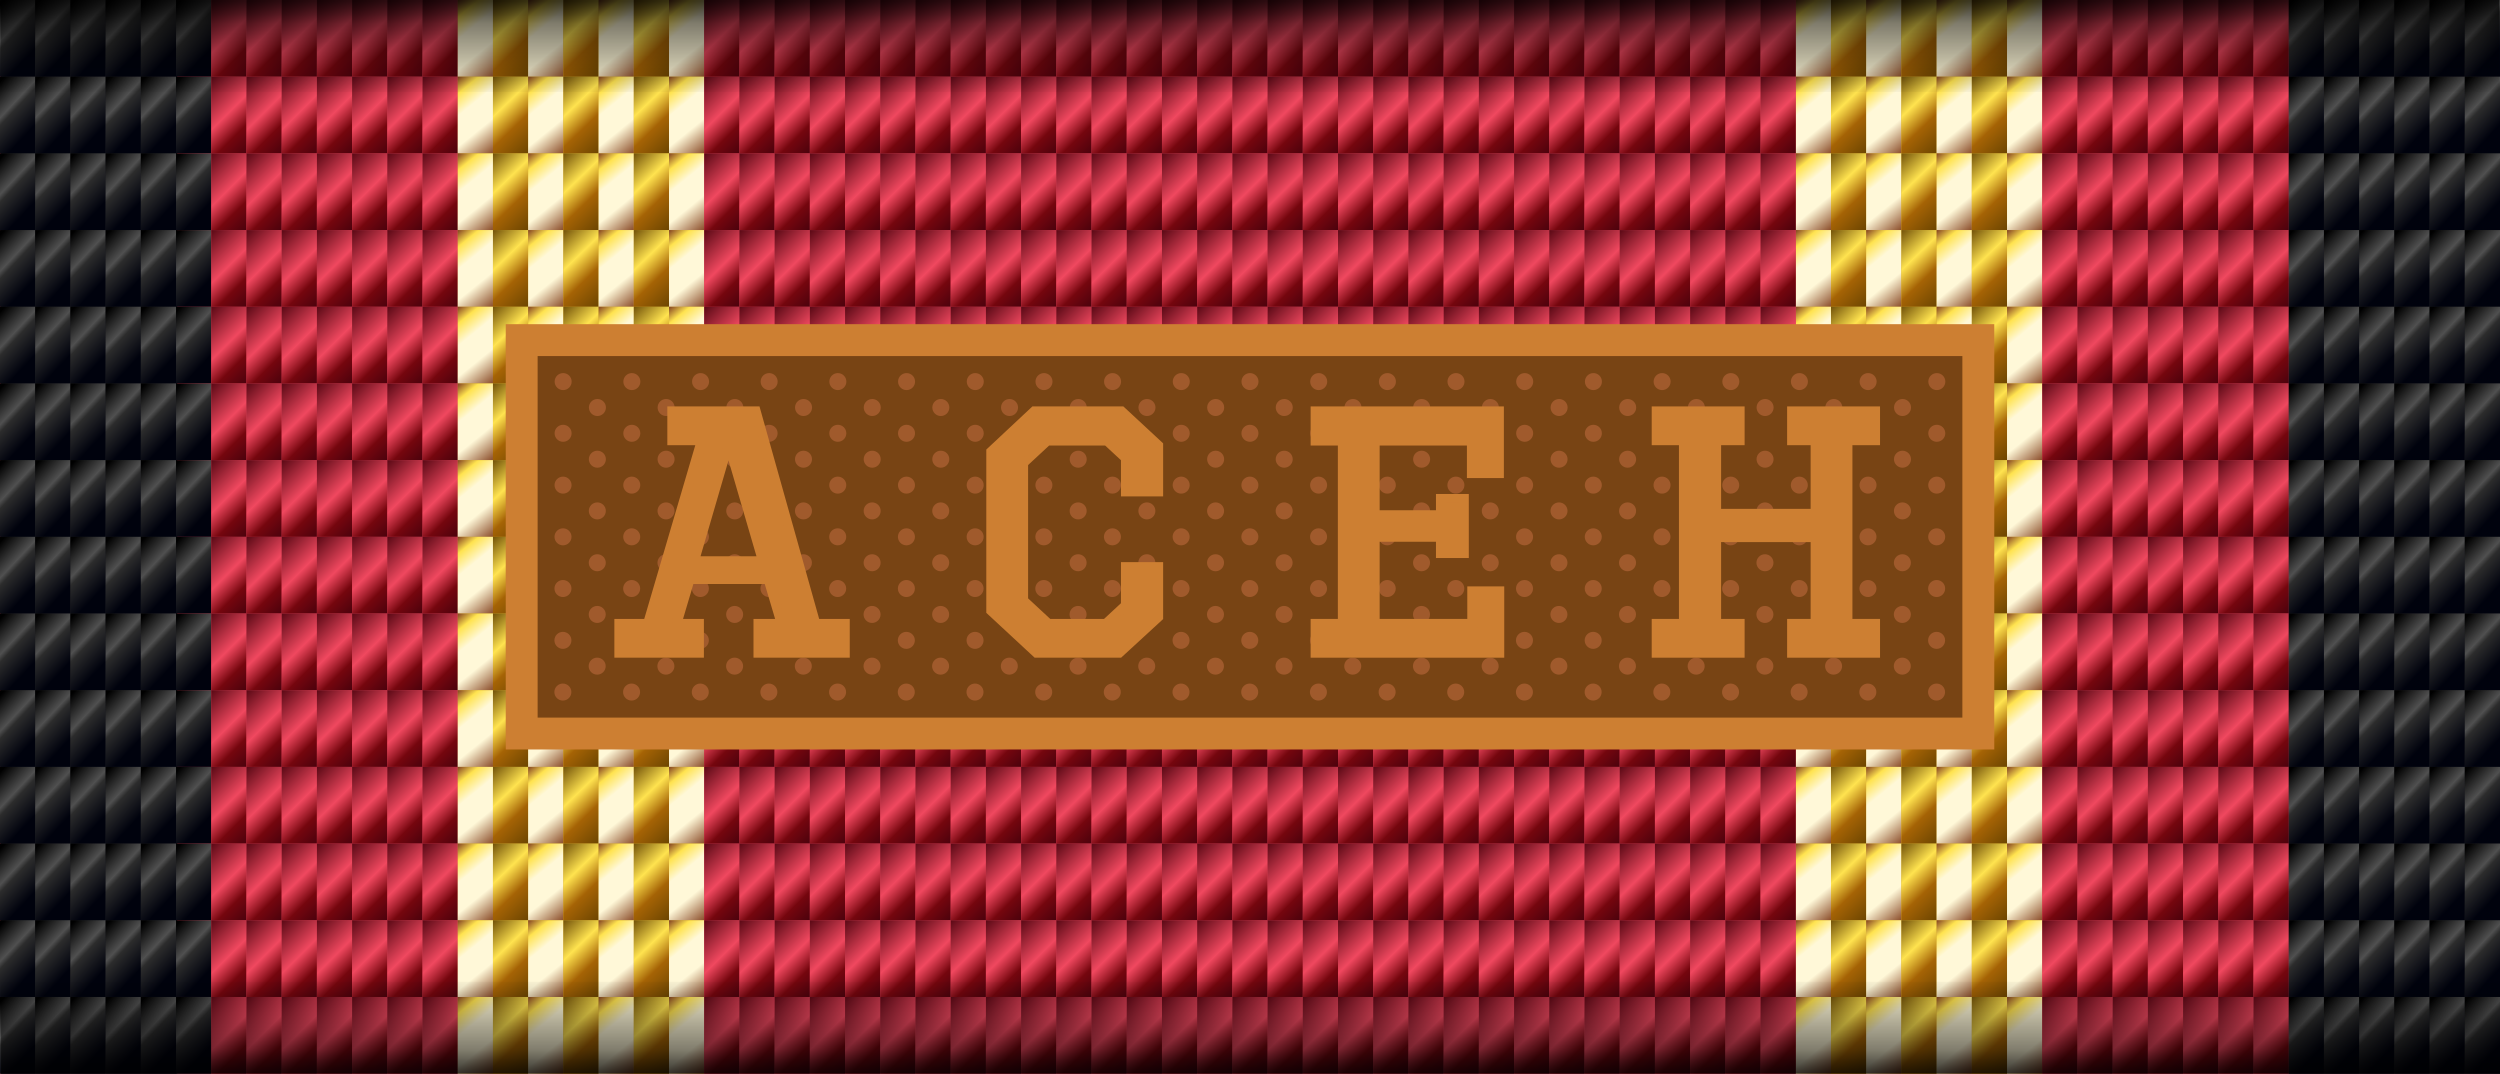 <?xml version="1.0" encoding="UTF-8" standalone="no"?>
<!-- Created with Inkscape (http://www.inkscape.org/) by Marsupilami -->

<svg
   xmlns:dc="http://purl.org/dc/elements/1.1/"
   xmlns:cc="http://creativecommons.org/ns#"
   xmlns:rdf="http://www.w3.org/1999/02/22-rdf-syntax-ns#"
   xmlns:svg="http://www.w3.org/2000/svg"
   xmlns="http://www.w3.org/2000/svg"
   xmlns:xlink="http://www.w3.org/1999/xlink"
   xmlns:sodipodi="http://sodipodi.sourceforge.net/DTD/sodipodi-0.dtd"
   xmlns:inkscape="http://www.inkscape.org/namespaces/inkscape"
   id="svg3058"
   height="252.446"
   width="587.824"
   version="1.1"
   sodipodi:version="0.32"
   inkscape:version="0.48.2 r9819"
   sodipodi:docname="BW_Einsatz_KFOR_Bandschnalle_bronze TEST.svg"
   inkscape:output_extension="org.inkscape.output.svg.inkscape">
  <rect width="100%" height="100%" fill="#808080" stroke="none"/>
  <sodipodi:namedview
     inkscape:window-height="746"
     inkscape:window-width="1366"
     inkscape:pageshadow="2"
     inkscape:pageopacity="0.0"
     guidetolerance="10.0"
     gridtolerance="10.0"
     objecttolerance="10.0"
     borderopacity="1.0"
     bordercolor="#666666"
     pagecolor="#ffffff"
     id="base"
     showgrid="false"
     inkscape:zoom="1.8508935"
     inkscape:cx="287.79178"
     inkscape:cy="63.273939"
     inkscape:window-x="0"
     inkscape:window-y="22"
     inkscape:current-layer="svg3058"
     inkscape:window-maximized="0" />
  <defs
     id="defs3062">
    <inkscape:perspective
       sodipodi:type="inkscape:persp3d"
       inkscape:vp_x="0 : 126.22301 : 1"
       inkscape:vp_y="0 : 1000 : 0"
       inkscape:vp_z="587.82422 : 126.22301 : 1"
       inkscape:persp3d-origin="293.91211 : 84.148671 : 1"
       id="perspective94" />
    <linearGradient
       id="linearGradient4595"
       y2="-11.432"
       gradientUnits="userSpaceOnUse"
       x2="229.336"
       gradientTransform="translate(-218.002,-43.248)"
       y1="-25.285"
       x1="215.497">
      <stop
         id="stop3840-2"
         stop-color="#4a020d"
         offset="0" />
      <stop
         id="stop3880"
         stop-color="#f0485f"
         offset="0.5" />
      <stop
         id="stop3882"
         stop-color="#75060e"
         offset="0.75" />
      <stop
         id="stop3842-6"
         stop-color="#4a020d"
         offset="1" />
    </linearGradient>
    <linearGradient
       id="linearGradient4599"
       y2="-15.246"
       gradientUnits="userSpaceOnUse"
       x2="226.324"
       gradientTransform="translate(-218.203,-19.56)"
       y1="-24.081"
       x1="216.902">
      <stop
         id="stop4554"
         stop-color="#000000"
         offset="0" />
      <stop
         id="stop4556"
         stop-color="#505050"
         offset="0.449" />
      <stop
         id="stop4558"
         stop-color="#2c2c2c"
         offset="0.545" />
      <stop
         id="stop4560"
         stop-color="#00020d"
         offset="1" />
    </linearGradient>
    <linearGradient
       id="linearGradient4603"
       y2="-10.127"
       gradientUnits="userSpaceOnUse"
       x2="230.139"
       gradientTransform="translate(-102.761,-19.554)"
       y1="-25.285"
       x1="215.497">
      <stop
         id="stop5202"
         stop-color="#603f00"
         offset="0" />
      <stop
         id="stop5204"
         stop-color="#ffe34f"
         offset="0.363" />
      <stop
         id="stop5206"
         stop-color="#a56305"
         offset="0.61" />
      <stop
         id="stop5208"
         stop-color="#603f00"
         offset="1" />
    </linearGradient>
    <linearGradient
       id="linearGradient4607"
       y2="-10.93"
       gradientUnits="userSpaceOnUse"
       x2="229.637"
       gradientTransform="translate(-87.304,-19.353)"
       y1="-25.988"
       x1="217.404">
      <stop
         id="stop5550"
         stop-color="#864623"
         offset="0" />
      <stop
         id="stop5552"
         stop-color="#ffe34f"
         offset="0.156" />
      <stop
         id="stop5554"
         stop-color="#fff8d8"
         offset="0.366" />
      <stop
         id="stop5556"
         stop-color="#fff8d8"
         offset="0.656" />
      <stop
         id="stop5558"
         stop-color="#864623"
         offset="1" />
    </linearGradient>
    <linearGradient
       id="linearGradient45639"
       y2="22.989"
       gradientUnits="userSpaceOnUse"
       x2="297.29"
       gradientTransform="matrix(0.949,0,0,0.768,17.752,5.034)"
       y1="-12.15"
       x1="297.29">
      <stop
         id="stop45643"
         stop-color="#000000"
         offset="0" />
      <stop
         id="stop45645"
         stop-color="#000000"
         stop-opacity="0.498"
         offset="0.364" />
      <stop
         id="stop45647"
         stop-color="#000000"
         stop-opacity="0"
         offset="1" />
    </linearGradient>
    <inkscape:perspective
       id="perspective2416"
       inkscape:persp3d-origin="372.04724 : 350.78739 : 1"
       inkscape:vp_z="744.09448 : 526.18109 : 1"
       inkscape:vp_y="0 : 1000 : 0"
       inkscape:vp_x="0 : 526.18109 : 1"
       sodipodi:type="inkscape:persp3d" />
    <linearGradient
       id="linearGradient3791">
      <stop
         style="stop-color:#ffed81;stop-opacity:1;"
         offset="0"
         id="stop3793" />
      <stop
         id="stop3797"
         offset="0.401"
         style="stop-color:#ffd119;stop-opacity:1;" />
      <stop
         style="stop-color:#ffed81;stop-opacity:1;"
         offset="0.651"
         id="stop3799" />
      <stop
         style="stop-color:#ffcd00;stop-opacity:1;"
         offset="1"
         id="stop3795" />
    </linearGradient>
  </defs>
  <rect
     id="use5635"
     style="color:#000000;enable-background:accumulate;"
     fill-rule="nonzero"
     height="252.45"
     width="587.82"
     y="0"
     x="0"
     fill="#d93e54" />
  <use
     id="use5675"
     xlink:href="#rect5615-0"
     transform="matrix(1,0,0,1,-314.683,-0.004)"
     height="252.446"
     width="587.824"
     y="0"
     x="0" />
  <rect
     id="rect5615-0"
     style="color:#000000;enable-background:accumulate;"
     fill-rule="nonzero"
     height="252.45"
     width="57.961"
     y="0.004"
     x="422.236"
     fill="#d6a92d" />
  <use
     id="use5655"
     xlink:href="#rect5615-3"
     transform="matrix(0.836,0,0,1,-449.758,0)"
     height="252.446"
     width="587.824"
     y="0"
     x="0" />
  <rect
     id="rect5615-3"
     style="color:#000000;enable-background:accumulate;"
     fill-rule="nonzero"
     height="252.45"
     width="49.681"
     y="0.004"
     x="538.145"
     fill="#1b1c20" />
  <rect
     id="rect3068-1"
     style="color:#000000;enable-background:accumulate;"
     fill-rule="nonzero"
     height="18.032"
     width="8.279"
     y="-70.243"
     x="0.485"
     fill="url(#linearGradient4595)" />
  <g
     id="g4486"
     transform="translate(3.468,-21.815)">
    <use
       id="use4460"
       xlink:href="#rect3068-1"
       transform="translate(26.696,21.022)"
       height="296"
       width="586"
       y="0"
       x="0" />
    <use
       id="use4462"
       xlink:href="#rect3068-1"
       transform="translate(34.975,21.022)"
       height="296"
       width="586"
       y="0"
       x="0" />
    <use
       id="use4474"
       xlink:href="#rect3068-1"
       transform="translate(43.255,21.022)"
       height="296"
       width="586"
       y="0"
       x="0" />
    <use
       id="use4476"
       xlink:href="#rect3068-1"
       transform="translate(51.534,21.022)"
       height="296"
       width="586"
       y="0"
       x="0" />
    <use
       id="use4478"
       xlink:href="#rect3068-1"
       transform="translate(59.813,21.022)"
       height="296"
       width="586"
       y="0"
       x="0" />
    <use
       id="use4480"
       xlink:href="#rect3068-1"
       transform="translate(68.092,21.022)"
       height="296"
       width="586"
       y="0"
       x="0" />
    <use
       id="use4482"
       xlink:href="#rect3068-1"
       transform="translate(76.371,21.022)"
       height="296"
       width="586"
       y="0"
       x="0" />
  </g>
  <rect
     id="rect4546"
     style="color:#000000;enable-background:accumulate;"
     fill-rule="nonzero"
     height="18.032"
     width="8.279"
     y="-46.555"
     x="0.284"
     fill="url(#linearGradient4599)" />
  <g
     id="g4668"
     transform="translate(3.468,-21.815)">
    <use
       id="use4562"
       xlink:href="#rect4546"
       transform="translate(25.773,21.815)"
       height="296"
       width="586"
       y="0"
       x="0" />
    <use
       id="use4564"
       xlink:href="#rect4546"
       transform="translate(34.052,21.815)"
       height="296"
       width="586"
       y="0"
       x="0" />
    <use
       id="use4566"
       xlink:href="#rect4546"
       transform="translate(42.331,21.815)"
       height="296"
       width="586"
       y="0"
       x="0" />
    <use
       id="use4568"
       xlink:href="#rect4546"
       transform="translate(50.611,21.815)"
       height="296"
       width="586"
       y="0"
       x="0" />
    <use
       id="use4570"
       xlink:href="#rect4546"
       transform="translate(58.89,21.815)"
       height="296"
       width="586"
       y="0"
       x="0" />
    <use
       id="use4572"
       xlink:href="#rect4546"
       transform="translate(67.169,21.815)"
       height="296"
       width="586"
       y="0"
       x="0" />
  </g>
  <rect
     id="rect3068-1-8"
     style="color:#000000;enable-background:accumulate;"
     fill-rule="nonzero"
     height="18.032"
     width="8.279"
     y="-46.548"
     x="115.726"
     fill="url(#linearGradient4603)" />
  <rect
     id="rect4650"
     style="color:#000000;enable-background:accumulate;"
     fill-rule="nonzero"
     height="18.032"
     width="8.279"
     y="-46.348"
     x="131.183"
     fill="url(#linearGradient4607)" />
  <use
     id="use4706"
     xlink:href="#g4486"
     height="296"
     width="586"
     y="0"
     x="0" />
  <g
     id="g4750"
     transform="translate(3.468,-21.815)">
    <use
       id="use4495"
       xlink:href="#g4486"
       transform="translate(101.71,21.815)"
       height="296"
       width="586"
       y="0"
       x="0" />
    <use
       id="use4497"
       xlink:href="#g4486"
       transform="translate(159.665,21.815)"
       height="296"
       width="586"
       y="0"
       x="0" />
    <use
       id="use4499"
       xlink:href="#g4486"
       transform="translate(217.619,21.815)"
       height="296"
       width="586"
       y="0"
       x="0" />
    <use
       id="use4501"
       xlink:href="#g4486"
       transform="translate(275.574,21.815)"
       height="296"
       width="586"
       y="0"
       x="0" />
    <use
       id="use4744"
       xlink:href="#rect3068-1"
       transform="translate(363.693,21.022)"
       height="296"
       width="586"
       y="0"
       x="0" />
    <use
       id="use4746"
       xlink:href="#rect3068-1"
       transform="translate(371.972,21.022)"
       height="296"
       width="586"
       y="0"
       x="0" />
    <use
       id="use4748"
       xlink:href="#rect3068-1"
       transform="translate(380.251,21.022)"
       height="296"
       width="586"
       y="0"
       x="0" />
  </g>
  <g
     id="g4761"
     transform="translate(-4.481,-334.1)">
    <use
       id="use4676"
       xlink:href="#g4668"
       transform="translate(-25.044,380.659)"
       height="296"
       width="586"
       y="0"
       x="0" />
    <use
       id="use4678"
       xlink:href="#g4486"
       transform="translate(23.507,405.141)"
       height="296"
       width="586"
       y="0"
       x="0" />
    <g
       id="g4694"
       transform="translate(-15.036,-1.499)">
      <g
         id="g4684"
         transform="translate(0,-0.98)">
        <use
           id="use4680"
           xlink:href="#rect4650"
           transform="translate(-4.036,382.93)"
           height="296"
           width="586"
           y="0"
           x="0" />
        <use
           id="use4682"
           xlink:href="#rect3068-1-8"
           transform="translate(19.7,383.131)"
           height="296"
           width="586"
           y="0"
           x="0" />
      </g>
      <use
         id="use4688"
         xlink:href="#g4684"
         transform="translate(16.558,0)"
         height="296"
         width="586"
         y="0"
         x="0" />
      <use
         id="use4690"
         xlink:href="#g4684"
         transform="translate(33.117,0)"
         height="296"
         width="586"
         y="0"
         x="0" />
      <use
         id="use4692"
         xlink:href="#rect4650"
         transform="translate(45.639,381.951)"
         height="296"
         width="586"
         y="0"
         x="0" />
    </g>
    <use
       id="use4702"
       xlink:href="#g4694"
       transform="translate(314.61,2.8525335e-8)"
       height="296"
       width="586"
       y="0"
       x="0" />
    <use
       id="use4704"
       xlink:href="#use4678"
       transform="translate(430.519,4.2119189e-6)"
       height="296"
       width="586"
       y="0"
       x="0" />
    <use
       id="use4708"
       xlink:href="#g4668"
       transform="translate(513.105,380.659)"
       height="296"
       width="586"
       y="0"
       x="0" />
    <use
       id="use4759"
       xlink:href="#g4750"
       transform="translate(34.237,405.141)"
       height="296"
       width="586"
       y="0"
       x="0" />
  </g>
  <use
     id="use4776"
     xlink:href="#g4761"
     transform="translate(3.4750368e-8,18.032)"
     height="296"
     width="586"
     y="0"
     x="0" />
  <use
     id="use4778"
     xlink:href="#g4761"
     transform="translate(3.4750368e-8,36.064)"
     height="296"
     width="586"
     y="0"
     x="0" />
  <use
     id="use4780"
     xlink:href="#g4761"
     transform="translate(3.4750368e-8,54.096)"
     height="296"
     width="586"
     y="0"
     x="0" />
  <use
     id="use4782"
     xlink:href="#g4761"
     transform="translate(3.4750368e-8,72.127)"
     height="296"
     width="586"
     y="0"
     x="0" />
  <use
     id="use4784"
     xlink:href="#g4761"
     transform="translate(3.4750368e-8,90.159)"
     height="296"
     width="586"
     y="0"
     x="0" />
  <use
     id="use4786"
     xlink:href="#g4761"
     transform="translate(3.4750368e-8,108.191)"
     height="296"
     width="586"
     y="0"
     x="0" />
  <use
     id="use4788"
     xlink:href="#g4761"
     transform="translate(3.4750368e-8,126.223)"
     height="296"
     width="586"
     y="0"
     x="0" />
  <use
     id="use4790"
     xlink:href="#g4761"
     transform="translate(3.4750368e-8,144.255)"
     height="296"
     width="586"
     y="0"
     x="0" />
  <use
     id="use4792"
     xlink:href="#g4761"
     transform="translate(3.4750368e-8,162.287)"
     height="296"
     width="586"
     y="0"
     x="0" />
  <use
     id="use4794"
     xlink:href="#g4761"
     transform="translate(3.4750368e-8,180.319)"
     height="296"
     width="586"
     y="0"
     x="0" />
  <use
     id="use4796"
     xlink:href="#g4761"
     transform="translate(3.4750368e-8,198.35)"
     height="296"
     width="586"
     y="0"
     x="0" />
  <use
     id="use4798"
     xlink:href="#g4761"
     transform="translate(3.4750368e-8,216.382)"
     height="296"
     width="586"
     y="0"
     x="0" />
  <use
     id="use4800"
     xlink:href="#g4761"
     transform="translate(3.4750368e-8,234.414)"
     height="296"
     width="586"
     y="0"
     x="0" />
  <rect
     id="rect4609"
     style="enable-background:accumulate;color:#000000;"
     fill-rule="nonzero"
     height="21.611"
     width="587.572"
     y="0.004"
     x="0.125"
     fill="url(#linearGradient45639)" />
  <use
     id="use43110"
     xlink:href="#rect4609"
     transform="matrix(1,0,0,-1,0.127,252.454)"
     height="252.45"
     width="587.82"
     y="0"
     x="0" />
  <rect
     style="fill:#cd7f32;fill-opacity:1;fill-rule:nonzero;stroke:none"
     id="rect2430"
     width="350"
     height="100"
     x="118.912"
     y="76.223" />
  <rect
     style="fill:#a05a2c;fill-opacity:1;fill-rule:nonzero;stroke:none"
     id="rect2654"
     width="333"
     height="83"
     x="127.412"
     y="84.723" />
  <path
     inkscape:connector-curvature="0"
     style="fill:#784414;fill-opacity:1;fill-rule:nonzero;stroke:none"
     d="m 126.412,83.723 0,85 335,0 0,-85 -335,0 z m 6,4 c 1.104,10e-7 2,0.896 2,2 0,1.104 -0.896,2 -2,2 -1.104,0 -2,-0.896 -2,-2 0,-1.104 0.896,-2 2,-2 z m 16.156,0 c 1.104,10e-7 2,0.896 2,2 0,1.104 -0.896,2 -2,2 -1.104,0 -2,-0.896 -2,-2 0,-1.104 0.896,-2 2,-2 z m 16.156,0 c 1.104,10e-7 2,0.896 2,2 0,1.104 -0.896,2 -2,2 -1.104,0 -2,-0.896 -2,-2 0,-1.104 0.896,-2 2,-2 z m 16.125,0 c 1.104,10e-7 2,0.896 2,2 0,1.104 -0.896,2 -2,2 -1.104,0 -2,-0.896 -2,-2 0,-1.104 0.896,-2 2,-2 z m 16.156,0 c 1.104,10e-7 2,0.896 2,2 0,1.104 -0.896,2 -2,2 -1.104,0 -2,-0.896 -2,-2 0,-1.104 0.896,-2 2,-2 z m 16.156,0 c 1.104,10e-7 2,0.896 2,2 0,1.104 -0.896,2 -2,2 -1.104,0 -2,-0.896 -2,-2 0,-1.104 0.896,-2 2,-2 z m 16.156,0 c 1.104,10e-7 2,0.896 2,2 0,1.104 -0.896,2 -2,2 -1.104,0 -2,-0.896 -2,-2 0,-1.104 0.896,-2 2,-2 z m 16.156,0 c 1.104,10e-7 2,0.896 2,2 0,1.104 -0.896,2 -2,2 -1.104,0 -2,-0.896 -2,-2 0,-1.104 0.896,-2 2,-2 z m 16.125,0 c 1.104,10e-7 2,0.896 2,2 1e-5,1.104 -0.896,2 -2,2 -1.104,0 -2,-0.896 -2,-2 1e-5,-1.104 0.896,-2 2,-2 z m 16.156,0 c 1.104,10e-7 2,0.896 2,2 0,1.104 -0.896,2 -2,2 -1.104,0 -2,-0.896 -2,-2 0,-1.104 0.896,-2 2,-2 z m 16.156,0 c 1.104,10e-7 2,0.896 2,2 0,1.104 -0.896,2 -2,2 -1.104,0 -2,-0.896 -2,-2 0,-1.104 0.896,-2 2,-2 z m 16.156,0 c 1.104,10e-7 2,0.896 2,2 0,1.104 -0.896,2 -2,2 -1.104,0 -2,-0.896 -2,-2 0,-1.104 0.896,-2 2,-2 z m 16.156,0 c 1.104,10e-7 2,0.896 2,2 0,1.104 -0.896,2 -2,2 -1.104,0 -2,-0.896 -2,-2 0,-1.104 0.896,-2 2,-2 z m 16.125,0 c 1.104,10e-7 2,0.896 2,2 1e-5,1.104 -0.896,2 -2,2 -1.104,0 -2,-0.896 -2,-2 1e-5,-1.104 0.896,-2 2,-2 z m 16.156,0 c 1.104,10e-7 2,0.896 2,2 0,1.104 -0.896,2 -2,2 -1.104,0 -2,-0.896 -2,-2 0,-1.104 0.896,-2 2,-2 z m 16.156,0 c 1.104,10e-7 2,0.896 2,2 1e-5,1.104 -0.896,2 -2,2 -1.104,0 -2,-0.896 -2,-2 1e-5,-1.104 0.896,-2 2,-2 z m 16.156,0 c 1.104,10e-7 2,0.896 2,2 0,1.104 -0.896,2 -2,2 -1.104,0 -2,-0.896 -2,-2 0,-1.104 0.896,-2 2,-2 z m 16.156,0 c 1.104,10e-7 2,0.896 2,2 1e-5,1.104 -0.896,2 -2,2 -1.104,0 -2,-0.896 -2,-2 -2e-5,-1.104 0.896,-2 2,-2 z m 16.125,0 c 1.104,10e-7 2,0.896 2,2 -10e-6,1.104 -0.896,2 -2,2 -1.104,0 -2,-0.896 -2,-2 -10e-6,-1.104 0.896,-2 2,-2 z m 16.156,0 c 1.104,10e-7 2,0.896 2,2 0,1.104 -0.896,2 -2,2 -1.104,0 -2,-0.896 -2,-2 0,-1.104 0.896,-2 2,-2 z m 16.156,0 c 1.104,10e-7 2,0.896 2,2 1e-5,1.104 -0.896,2 -2,2 -1.104,0 -2,-0.896 -2,-2 1e-5,-1.104 0.896,-2 2,-2 z m -314.938,6.094 c 1.104,-10e-7 2,0.896 2,2 0,1.104 -0.896,2 -2,2 -1.104,0 -2,-0.896 -2,-2 0,-1.104 0.896,-2 2,-2 z m 16.156,0 c 1.104,-10e-7 2,0.896 2,2 0,1.104 -0.896,2 -2,2 -1.104,0 -2,-0.896 -2,-2 0,-1.104 0.896,-2 2,-2 z m 16.156,0 c 1.104,-10e-7 2,0.896 2,2 0,1.104 -0.896,2 -2,2 -1.104,0 -2,-0.896 -2,-2 0,-1.104 0.896,-2 2,-2 z m 16.156,0 c 1.104,-10e-7 2,0.896 2,2 0,1.104 -0.896,2 -2,2 -1.104,0 -2,-0.896 -2,-2 0,-1.104 0.896,-2 2,-2 z m 16.156,0 c 1.104,-10e-7 2,0.896 2,2 0,1.104 -0.896,2 -2,2 -1.104,0 -2,-0.896 -2,-2 0,-1.104 0.896,-2 2,-2 z m 16.125,0 c 1.104,-10e-7 2,0.896 2,2 0,1.104 -0.896,2 -2,2 -1.104,0 -2,-0.896 -2,-2 0,-1.104 0.896,-2 2,-2 z m 16.156,0 c 1.104,-10e-7 2,0.896 2,2 0,1.104 -0.896,2 -2,2 -1.104,0 -2,-0.896 -2,-2 0,-1.104 0.896,-2 2,-2 z m 16.156,0 c 1.104,-10e-7 2,0.896 2,2 0,1.104 -0.896,2 -2,2 -1.104,0 -2,-0.896 -2,-2 0,-1.104 0.896,-2 2,-2 z m 16.156,0 c 1.104,-10e-7 2,0.896 2,2 -10e-6,1.104 -0.896,2 -2,2 -1.104,0 -2,-0.896 -2,-2 -10e-6,-1.104 0.896,-2 2,-2 z m 16.156,0 c 1.104,-10e-7 2,0.896 2,2 0,1.104 -0.896,2 -2,2 -1.104,0 -2,-0.896 -2,-2 0,-1.104 0.896,-2 2,-2 z m 16.125,0 c 1.104,-10e-7 2,0.896 2,2 1e-5,1.104 -0.896,2 -2,2 -1.104,0 -2,-0.896 -2,-2 1e-5,-1.104 0.896,-2 2,-2 z m 16.156,0 c 1.104,-10e-7 2,0.896 2,2 0,1.104 -0.896,2 -2,2 -1.104,0 -2,-0.896 -2,-2 0,-1.104 0.896,-2 2,-2 z m 16.156,0 c 1.104,-10e-7 2,0.896 2,2 0,1.104 -0.896,2 -2,2 -1.104,0 -2,-0.896 -2,-2 0,-1.104 0.896,-2 2,-2 z m 16.156,0 c 1.104,-10e-7 2,0.896 2,2 -10e-6,1.104 -0.896,2 -2,2 -1.104,0 -2,-0.896 -2,-2 -10e-6,-1.104 0.896,-2 2,-2 z m 16.156,0 c 1.104,-10e-7 2,0.896 2,2 0,1.104 -0.896,2 -2,2 -1.104,0 -2,-0.896 -2,-2 1e-5,-1.104 0.896,-2 2,-2 z m 16.125,0 c 1.104,-10e-7 2,0.896 2,2 0,1.104 -0.896,2 -2,2 -1.104,0 -2,-0.896 -2,-2 0,-1.104 0.896,-2 2,-2 z m 16.156,0 c 1.104,-10e-7 2,0.896 2,2 -10e-6,1.104 -0.896,2 -2,2 -1.104,0 -2,-0.896 -2,-2 -10e-6,-1.104 0.896,-2 2,-2 z m 16.156,0 c 1.104,-10e-7 2,0.896 2,2 0,1.104 -0.896,2 -2,2 -1.104,0 -2,-0.896 -2,-2 0,-1.104 0.896,-2 2,-2 z m 16.156,0 c 1.104,-10e-7 2,0.896 2,2 1e-5,1.104 -0.896,2 -2,2 -1.104,0 -2,-0.896 -2,-2 1e-5,-1.104 0.896,-2 2,-2 z m 16.156,0 c 1.104,-10e-7 2,0.896 2,2 1e-5,1.104 -0.896,2 -2,2 -1.104,0 -2,-0.896 -2,-2 -2e-5,-1.104 0.896,-2 2,-2 z m -314.938,6.062 c 1.104,-10e-7 2,0.896 2,2 0,1.104 -0.896,2 -2,2 -1.104,0 -2,-0.896 -2,-2 0,-1.104 0.896,-2 2,-2 z m 16.156,0 c 1.104,-10e-7 2,0.896 2,2 0,1.104 -0.896,2 -2,2 -1.104,0 -2,-0.896 -2,-2 0,-1.104 0.896,-2 2,-2 z m 16.156,0 c 1.104,-10e-7 2,0.896 2,2 0,1.104 -0.896,2 -2,2 -1.104,0 -2,-0.896 -2,-2 0,-1.104 0.896,-2 2,-2 z m 16.125,0 c 1.104,-10e-7 2,0.896 2,2 0,1.104 -0.896,2 -2,2 -1.104,0 -2,-0.896 -2,-2 0,-1.104 0.896,-2 2,-2 z m 16.156,0 c 1.104,-10e-7 2,0.896 2,2 0,1.104 -0.896,2 -2,2 -1.104,0 -2,-0.896 -2,-2 0,-1.104 0.896,-2 2,-2 z m 16.156,0 c 1.104,-10e-7 2,0.896 2,2 0,1.104 -0.896,2 -2,2 -1.104,0 -2,-0.896 -2,-2 0,-1.104 0.896,-2 2,-2 z m 16.156,0 c 1.104,-10e-7 2,0.896 2,2 0,1.104 -0.896,2 -2,2 -1.104,0 -2,-0.896 -2,-2 0,-1.104 0.896,-2 2,-2 z m 16.156,0 c 1.104,-10e-7 2,0.896 2,2 0,1.104 -0.896,2 -2,2 -1.104,0 -2,-0.896 -2,-2 0,-1.104 0.896,-2 2,-2 z m 16.125,0 c 1.104,-10e-7 2,0.896 2,2 1e-5,1.104 -0.896,2 -2,2 -1.104,0 -2,-0.896 -2,-2 1e-5,-1.104 0.896,-2 2,-2 z m 16.156,0 c 1.104,-10e-7 2,0.896 2,2 0,1.104 -0.896,2 -2,2 -1.104,0 -2,-0.896 -2,-2 0,-1.104 0.896,-2 2,-2 z m 16.156,0 c 1.104,-10e-7 2,0.896 2,2 0,1.104 -0.896,2 -2,2 -1.104,0 -2,-0.896 -2,-2 0,-1.104 0.896,-2 2,-2 z m 16.156,0 c 1.104,-10e-7 2,0.896 2,2 0,1.104 -0.896,2 -2,2 -1.104,0 -2,-0.896 -2,-2 0,-1.104 0.896,-2 2,-2 z m 16.156,0 c 1.104,-10e-7 2,0.896 2,2 0,1.104 -0.896,2 -2,2 -1.104,0 -2,-0.896 -2,-2 0,-1.104 0.896,-2 2,-2 z m 16.125,0 c 1.104,-10e-7 2,0.896 2,2 1e-5,1.104 -0.896,2 -2,2 -1.104,0 -2,-0.896 -2,-2 1e-5,-1.104 0.896,-2 2,-2 z m 16.156,0 c 1.104,-10e-7 2,0.896 2,2 0,1.104 -0.896,2 -2,2 -1.104,0 -2,-0.896 -2,-2 0,-1.104 0.896,-2 2,-2 z m 16.156,0 c 1.104,-10e-7 2,0.896 2,2 1e-5,1.104 -0.896,2 -2,2 -1.104,0 -2,-0.896 -2,-2 1e-5,-1.104 0.896,-2 2,-2 z m 16.156,0 c 1.104,-10e-7 2,0.896 2,2 0,1.104 -0.896,2 -2,2 -1.104,0 -2,-0.896 -2,-2 0,-1.104 0.896,-2 2,-2 z m 16.156,0 c 1.104,-10e-7 2,0.896 2,2 1e-5,1.104 -0.896,2 -2,2 -1.104,0 -2,-0.896 -2,-2 -2e-5,-1.104 0.896,-2 2,-2 z m 16.125,0 c 1.104,-10e-7 2,0.896 2,2 -10e-6,1.104 -0.896,2 -2,2 -1.104,0 -2,-0.896 -2,-2 -10e-6,-1.104 0.896,-2 2,-2 z m 16.156,0 c 1.104,-10e-7 2,0.896 2,2 0,1.104 -0.896,2 -2,2 -1.104,0 -2,-0.896 -2,-2 0,-1.104 0.896,-2 2,-2 z m 16.156,0 c 1.104,-10e-7 2,0.896 2,2 1e-5,1.104 -0.896,2 -2,2 -1.104,0 -2,-0.896 -2,-2 1e-5,-1.104 0.896,-2 2,-2 z m -314.938,6.094 c 1.104,0 2,0.896 2,2 0,1.104 -0.896,2 -2,2 -1.104,0 -2,-0.896 -2,-2 0,-1.104 0.896,-2 2,-2 z m 16.156,0 c 1.104,0 2,0.896 2,2 0,1.104 -0.896,2 -2,2 -1.104,0 -2,-0.896 -2,-2 0,-1.104 0.896,-2 2,-2 z m 16.156,0 c 1.104,0 2,0.896 2,2 0,1.104 -0.896,2 -2,2 -1.104,0 -2,-0.896 -2,-2 0,-1.104 0.896,-2 2,-2 z m 16.156,0 c 1.104,0 2,0.896 2,2 0,1.104 -0.896,2 -2,2 -1.104,0 -2,-0.896 -2,-2 0,-1.104 0.896,-2 2,-2 z m 16.156,0 c 1.104,0 2,0.896 2,2 0,1.104 -0.896,2 -2,2 -1.104,0 -2,-0.896 -2,-2 0,-1.104 0.896,-2 2,-2 z m 16.125,0 c 1.104,0 2,0.896 2,2 0,1.104 -0.896,2 -2,2 -1.104,0 -2,-0.896 -2,-2 0,-1.104 0.896,-2 2,-2 z m 16.156,0 c 1.104,0 2,0.896 2,2 0,1.104 -0.896,2 -2,2 -1.104,0 -2,-0.896 -2,-2 0,-1.104 0.896,-2 2,-2 z m 16.156,0 c 1.104,0 2,0.896 2,2 0,1.104 -0.896,2 -2,2 -1.104,0 -2,-0.896 -2,-2 0,-1.104 0.896,-2 2,-2 z m 16.156,0 c 1.104,0 2,0.896 2,2 -10e-6,1.104 -0.896,2 -2,2 -1.104,0 -2,-0.896 -2,-2 -10e-6,-1.104 0.896,-2 2,-2 z m 16.156,0 c 1.104,0 2,0.896 2,2 0,1.104 -0.896,2 -2,2 -1.104,0 -2,-0.896 -2,-2 0,-1.104 0.896,-2 2,-2 z m 16.125,0 c 1.104,0 2,0.896 2,2 1e-5,1.104 -0.896,2 -2,2 -1.104,0 -2,-0.896 -2,-2 1e-5,-1.104 0.896,-2 2,-2 z m 16.156,0 c 1.104,0 2,0.896 2,2 0,1.104 -0.896,2 -2,2 -1.104,0 -2,-0.896 -2,-2 0,-1.104 0.896,-2 2,-2 z m 16.156,0 c 1.104,0 2,0.896 2,2 0,1.104 -0.896,2 -2,2 -1.104,0 -2,-0.896 -2,-2 0,-1.104 0.896,-2 2,-2 z m 16.156,0 c 1.104,0 2,0.896 2,2 -10e-6,1.104 -0.896,2 -2,2 -1.104,0 -2,-0.896 -2,-2 -10e-6,-1.104 0.896,-2 2,-2 z m 16.156,0 c 1.104,0 2,0.896 2,2 0,1.104 -0.896,2 -2,2 -1.104,0 -2,-0.896 -2,-2 1e-5,-1.104 0.896,-2 2,-2 z m 16.125,0 c 1.104,0 2,0.896 2,2 0,1.104 -0.896,2 -2,2 -1.104,0 -2,-0.896 -2,-2 0,-1.104 0.896,-2 2,-2 z m 16.156,0 c 1.104,0 2,0.896 2,2 -10e-6,1.104 -0.896,2 -2,2 -1.104,0 -2,-0.896 -2,-2 -10e-6,-1.104 0.896,-2 2,-2 z m 16.156,0 c 1.104,0 2,0.896 2,2 0,1.104 -0.896,2 -2,2 -1.104,0 -2,-0.896 -2,-2 0,-1.104 0.896,-2 2,-2 z m 16.156,0 c 1.104,0 2,0.896 2,2 1e-5,1.104 -0.896,2 -2,2 -1.104,0 -2,-0.896 -2,-2 1e-5,-1.104 0.896,-2 2,-2 z m 16.156,0 c 1.104,0 2,0.896 2,2 1e-5,1.104 -0.896,2 -2,2 -1.104,0 -2,-0.896 -2,-2 -2e-5,-1.104 0.896,-2 2,-2 z m -314.938,6.094 c 1.104,0 2,0.896 2,2 0,1.104 -0.896,2 -2,2 -1.104,0 -2,-0.896 -2,-2 0,-1.104 0.896,-2 2,-2 z m 16.156,0 c 1.104,0 2,0.896 2,2 0,1.104 -0.896,2 -2,2 -1.104,0 -2,-0.896 -2,-2 0,-1.104 0.896,-2 2,-2 z m 16.156,0 c 1.104,0 2,0.896 2,2 0,1.104 -0.896,2 -2,2 -1.104,0 -2,-0.896 -2,-2 0,-1.104 0.896,-2 2,-2 z m 16.125,0 c 1.104,0 2,0.896 2,2 0,1.104 -0.896,2 -2,2 -1.104,0 -2,-0.896 -2,-2 0,-1.104 0.896,-2 2,-2 z m 16.156,0 c 1.104,0 2,0.896 2,2 0,1.104 -0.896,2 -2,2 -1.104,0 -2,-0.896 -2,-2 0,-1.104 0.896,-2 2,-2 z m 16.156,0 c 1.104,0 2,0.896 2,2 0,1.104 -0.896,2 -2,2 -1.104,0 -2,-0.896 -2,-2 0,-1.104 0.896,-2 2,-2 z m 16.156,0 c 1.104,0 2,0.896 2,2 0,1.104 -0.896,2 -2,2 -1.104,0 -2,-0.896 -2,-2 0,-1.104 0.896,-2 2,-2 z m 16.156,0 c 1.104,0 2,0.896 2,2 0,1.104 -0.896,2 -2,2 -1.104,0 -2,-0.896 -2,-2 0,-1.104 0.896,-2 2,-2 z m 16.125,0 c 1.104,0 2,0.896 2,2 1e-5,1.104 -0.896,2 -2,2 -1.104,0 -2,-0.896 -2,-2 1e-5,-1.104 0.896,-2 2,-2 z m 16.156,0 c 1.104,0 2,0.896 2,2 0,1.104 -0.896,2 -2,2 -1.104,0 -2,-0.896 -2,-2 0,-1.104 0.896,-2 2,-2 z m 16.156,0 c 1.104,0 2,0.896 2,2 0,1.104 -0.896,2 -2,2 -1.104,0 -2,-0.896 -2,-2 0,-1.104 0.896,-2 2,-2 z m 16.156,0 c 1.104,0 2,0.896 2,2 0,1.104 -0.896,2 -2,2 -1.104,0 -2,-0.896 -2,-2 0,-1.104 0.896,-2 2,-2 z m 16.156,0 c 1.104,0 2,0.896 2,2 0,1.104 -0.896,2 -2,2 -1.104,0 -2,-0.896 -2,-2 0,-1.104 0.896,-2 2,-2 z m 16.125,0 c 1.104,0 2,0.896 2,2 1e-5,1.104 -0.896,2 -2,2 -1.104,0 -2,-0.896 -2,-2 1e-5,-1.104 0.896,-2 2,-2 z m 16.156,0 c 1.104,0 2,0.896 2,2 0,1.104 -0.896,2 -2,2 -1.104,0 -2,-0.896 -2,-2 0,-1.104 0.896,-2 2,-2 z m 16.156,0 c 1.104,0 2,0.896 2,2 1e-5,1.104 -0.896,2 -2,2 -1.104,0 -2,-0.896 -2,-2 1e-5,-1.104 0.896,-2 2,-2 z m 16.156,0 c 1.104,0 2,0.896 2,2 0,1.104 -0.896,2 -2,2 -1.104,0 -2,-0.896 -2,-2 0,-1.104 0.896,-2 2,-2 z m 16.156,0 c 1.104,0 2,0.896 2,2 1e-5,1.104 -0.896,2 -2,2 -1.104,0 -2,-0.896 -2,-2 -2e-5,-1.104 0.896,-2 2,-2 z m 16.125,0 c 1.104,0 2,0.896 2,2 -10e-6,1.104 -0.896,2 -2,2 -1.104,0 -2,-0.896 -2,-2 -10e-6,-1.104 0.896,-2 2,-2 z m 16.156,0 c 1.104,0 2,0.896 2,2 0,1.104 -0.896,2 -2,2 -1.104,0 -2,-0.896 -2,-2 0,-1.104 0.896,-2 2,-2 z m 16.156,0 c 1.104,0 2,0.896 2,2 1e-5,1.104 -0.896,2 -2,2 -1.104,0 -2,-0.896 -2,-2 1e-5,-1.104 0.896,-2 2,-2 z m -314.938,6.062 c 1.104,0 2,0.896 2,2 0,1.104 -0.896,2 -2,2 -1.104,0 -2,-0.896 -2,-2 0,-1.104 0.896,-2 2,-2 z m 16.156,0 c 1.104,0 2,0.896 2,2 0,1.104 -0.896,2 -2,2 -1.104,0 -2,-0.896 -2,-2 0,-1.104 0.896,-2 2,-2 z m 16.156,0 c 1.104,0 2,0.896 2,2 0,1.104 -0.896,2 -2,2 -1.104,0 -2,-0.896 -2,-2 0,-1.104 0.896,-2 2,-2 z m 16.156,0 c 1.104,0 2,0.896 2,2 0,1.104 -0.896,2 -2,2 -1.104,0 -2,-0.896 -2,-2 0,-1.104 0.896,-2 2,-2 z m 16.156,0 c 1.104,0 2,0.896 2,2 0,1.104 -0.896,2 -2,2 -1.104,0 -2,-0.896 -2,-2 0,-1.104 0.896,-2 2,-2 z m 16.125,0 c 1.104,0 2,0.896 2,2 0,1.104 -0.896,2 -2,2 -1.104,0 -2,-0.896 -2,-2 0,-1.104 0.896,-2 2,-2 z m 16.156,0 c 1.104,0 2,0.896 2,2 0,1.104 -0.896,2 -2,2 -1.104,0 -2,-0.896 -2,-2 0,-1.104 0.896,-2 2,-2 z m 16.156,0 c 1.104,0 2,0.896 2,2 0,1.104 -0.896,2 -2,2 -1.104,0 -2,-0.896 -2,-2 0,-1.104 0.896,-2 2,-2 z m 16.156,0 c 1.104,0 2,0.896 2,2 -10e-6,1.104 -0.896,2 -2,2 -1.104,0 -2,-0.896 -2,-2 -10e-6,-1.104 0.896,-2 2,-2 z m 16.156,0 c 1.104,0 2,0.896 2,2 0,1.104 -0.896,2 -2,2 -1.104,0 -2,-0.896 -2,-2 0,-1.104 0.896,-2 2,-2 z m 16.125,0 c 1.104,0 2,0.896 2,2 1e-5,1.104 -0.896,2 -2,2 -1.104,0 -2,-0.896 -2,-2 1e-5,-1.104 0.896,-2 2,-2 z m 16.156,0 c 1.104,0 2,0.896 2,2 0,1.104 -0.896,2 -2,2 -1.104,0 -2,-0.896 -2,-2 0,-1.104 0.896,-2 2,-2 z m 16.156,0 c 1.104,0 2,0.896 2,2 0,1.104 -0.896,2 -2,2 -1.104,0 -2,-0.896 -2,-2 0,-1.104 0.896,-2 2,-2 z m 16.156,0 c 1.104,0 2,0.896 2,2 -10e-6,1.104 -0.896,2 -2,2 -1.104,0 -2,-0.896 -2,-2 -10e-6,-1.104 0.896,-2 2,-2 z m 16.156,0 c 1.104,0 2,0.896 2,2 0,1.104 -0.896,2 -2,2 -1.104,0 -2,-0.896 -2,-2 1e-5,-1.104 0.896,-2 2,-2 z m 16.125,0 c 1.104,0 2,0.896 2,2 0,1.104 -0.896,2 -2,2 -1.104,0 -2,-0.896 -2,-2 0,-1.104 0.896,-2 2,-2 z m 16.156,0 c 1.104,0 2,0.896 2,2 -10e-6,1.104 -0.896,2 -2,2 -1.104,0 -2,-0.896 -2,-2 -10e-6,-1.104 0.896,-2 2,-2 z m 16.156,0 c 1.104,0 2,0.896 2,2 0,1.104 -0.896,2 -2,2 -1.104,0 -2,-0.896 -2,-2 0,-1.104 0.896,-2 2,-2 z m 16.156,0 c 1.104,0 2,0.896 2,2 1e-5,1.104 -0.896,2 -2,2 -1.104,0 -2,-0.896 -2,-2 1e-5,-1.104 0.896,-2 2,-2 z m 16.156,0 c 1.104,0 2,0.896 2,2 1e-5,1.104 -0.896,2 -2,2 -1.104,0 -2,-0.896 -2,-2 -2e-5,-1.104 0.896,-2 2,-2 z m -314.938,6.094 c 1.104,0 2,0.896 2,2 0,1.104 -0.896,2 -2,2 -1.104,0 -2,-0.896 -2,-2 0,-1.104 0.896,-2 2,-2 z m 16.156,0 c 1.104,0 2,0.896 2,2 0,1.104 -0.896,2 -2,2 -1.104,0 -2,-0.896 -2,-2 0,-1.104 0.896,-2 2,-2 z m 16.156,0 c 1.104,0 2,0.896 2,2 0,1.104 -0.896,2 -2,2 -1.104,0 -2,-0.896 -2,-2 0,-1.104 0.896,-2 2,-2 z m 16.125,0 c 1.104,0 2,0.896 2,2 0,1.104 -0.896,2 -2,2 -1.104,0 -2,-0.896 -2,-2 0,-1.104 0.896,-2 2,-2 z m 16.156,0 c 1.104,0 2,0.896 2,2 0,1.104 -0.896,2 -2,2 -1.104,0 -2,-0.896 -2,-2 0,-1.104 0.896,-2 2,-2 z m 16.156,0 c 1.104,0 2,0.896 2,2 0,1.104 -0.896,2 -2,2 -1.104,0 -2,-0.896 -2,-2 0,-1.104 0.896,-2 2,-2 z m 16.156,0 c 1.104,0 2,0.896 2,2 0,1.104 -0.896,2 -2,2 -1.104,0 -2,-0.896 -2,-2 0,-1.104 0.896,-2 2,-2 z m 16.156,0 c 1.104,0 2,0.896 2,2 0,1.104 -0.896,2 -2,2 -1.104,0 -2,-0.896 -2,-2 0,-1.104 0.896,-2 2,-2 z m 16.125,0 c 1.104,0 2,0.896 2,2 1e-5,1.104 -0.896,2 -2,2 -1.104,0 -2,-0.896 -2,-2 1e-5,-1.104 0.896,-2 2,-2 z m 16.156,0 c 1.104,0 2,0.896 2,2 0,1.104 -0.896,2 -2,2 -1.104,0 -2,-0.896 -2,-2 0,-1.104 0.896,-2 2,-2 z m 16.156,0 c 1.104,0 2,0.896 2,2 0,1.104 -0.896,2 -2,2 -1.104,0 -2,-0.896 -2,-2 0,-1.104 0.896,-2 2,-2 z m 16.156,0 c 1.104,0 2,0.896 2,2 0,1.104 -0.896,2 -2,2 -1.104,0 -2,-0.896 -2,-2 0,-1.104 0.896,-2 2,-2 z m 16.156,0 c 1.104,0 2,0.896 2,2 0,1.104 -0.896,2 -2,2 -1.104,0 -2,-0.896 -2,-2 0,-1.104 0.896,-2 2,-2 z m 16.125,0 c 1.104,0 2,0.896 2,2 1e-5,1.104 -0.896,2 -2,2 -1.104,0 -2,-0.896 -2,-2 1e-5,-1.104 0.896,-2 2,-2 z m 16.156,0 c 1.104,0 2,0.896 2,2 0,1.104 -0.896,2 -2,2 -1.104,0 -2,-0.896 -2,-2 0,-1.104 0.896,-2 2,-2 z m 16.156,0 c 1.104,0 2,0.896 2,2 1e-5,1.104 -0.896,2 -2,2 -1.104,0 -2,-0.896 -2,-2 1e-5,-1.104 0.896,-2 2,-2 z m 16.156,0 c 1.104,0 2,0.896 2,2 0,1.104 -0.896,2 -2,2 -1.104,0 -2,-0.896 -2,-2 0,-1.104 0.896,-2 2,-2 z m 16.156,0 c 1.104,0 2,0.896 2,2 1e-5,1.104 -0.896,2 -2,2 -1.104,0 -2,-0.896 -2,-2 -2e-5,-1.104 0.896,-2 2,-2 z m 16.125,0 c 1.104,0 2,0.896 2,2 -10e-6,1.104 -0.896,2 -2,2 -1.104,0 -2,-0.896 -2,-2 -10e-6,-1.104 0.896,-2 2,-2 z m 16.156,0 c 1.104,0 2,0.896 2,2 0,1.104 -0.896,2 -2,2 -1.104,0 -2,-0.896 -2,-2 0,-1.104 0.896,-2 2,-2 z m 16.156,0 c 1.104,0 2,0.896 2,2 1e-5,1.104 -0.896,2 -2,2 -1.104,0 -2,-0.896 -2,-2 1e-5,-1.104 0.896,-2 2,-2 z m -314.938,6.094 c 1.104,0 2,0.896 2,2 0,1.104 -0.896,2 -2,2 -1.104,0 -2,-0.896 -2,-2 0,-1.104 0.896,-2 2,-2 z m 16.156,0 c 1.104,0 2,0.896 2,2 0,1.104 -0.896,2 -2,2 -1.104,0 -2,-0.896 -2,-2 0,-1.104 0.896,-2 2,-2 z m 16.156,0 c 1.104,0 2,0.896 2,2 0,1.104 -0.896,2 -2,2 -1.104,0 -2,-0.896 -2,-2 0,-1.104 0.896,-2 2,-2 z m 16.156,0 c 1.104,0 2,0.896 2,2 0,1.104 -0.896,2 -2,2 -1.104,0 -2,-0.896 -2,-2 0,-1.104 0.896,-2 2,-2 z m 16.156,0 c 1.104,0 2,0.896 2,2 0,1.104 -0.896,2 -2,2 -1.104,0 -2,-0.896 -2,-2 0,-1.104 0.896,-2 2,-2 z m 16.125,0 c 1.104,0 2,0.896 2,2 0,1.104 -0.896,2 -2,2 -1.104,0 -2,-0.896 -2,-2 0,-1.104 0.896,-2 2,-2 z m 16.156,0 c 1.104,0 2,0.896 2,2 0,1.104 -0.896,2 -2,2 -1.104,0 -2,-0.896 -2,-2 0,-1.104 0.896,-2 2,-2 z m 16.156,0 c 1.104,0 2,0.896 2,2 0,1.104 -0.896,2 -2,2 -1.104,0 -2,-0.896 -2,-2 0,-1.104 0.896,-2 2,-2 z m 16.156,0 c 1.104,0 2,0.896 2,2 -10e-6,1.104 -0.896,2 -2,2 -1.104,0 -2,-0.896 -2,-2 -10e-6,-1.104 0.896,-2 2,-2 z m 16.156,0 c 1.104,0 2,0.896 2,2 0,1.104 -0.896,2 -2,2 -1.104,0 -2,-0.896 -2,-2 0,-1.104 0.896,-2 2,-2 z m 16.125,0 c 1.104,0 2,0.896 2,2 1e-5,1.104 -0.896,2 -2,2 -1.104,0 -2,-0.896 -2,-2 1e-5,-1.104 0.896,-2 2,-2 z m 16.156,0 c 1.104,0 2,0.896 2,2 0,1.104 -0.896,2 -2,2 -1.104,0 -2,-0.896 -2,-2 0,-1.104 0.896,-2 2,-2 z m 16.156,0 c 1.104,0 2,0.896 2,2 0,1.104 -0.896,2 -2,2 -1.104,0 -2,-0.896 -2,-2 0,-1.104 0.896,-2 2,-2 z m 16.156,0 c 1.104,0 2,0.896 2,2 -10e-6,1.104 -0.896,2 -2,2 -1.104,0 -2,-0.896 -2,-2 -10e-6,-1.104 0.896,-2 2,-2 z m 16.156,0 c 1.104,0 2,0.896 2,2 0,1.104 -0.896,2 -2,2 -1.104,0 -2,-0.896 -2,-2 1e-5,-1.104 0.896,-2 2,-2 z m 16.125,0 c 1.104,0 2,0.896 2,2 0,1.104 -0.896,2 -2,2 -1.104,0 -2,-0.896 -2,-2 0,-1.104 0.896,-2 2,-2 z m 16.156,0 c 1.104,0 2,0.896 2,2 -10e-6,1.104 -0.896,2 -2,2 -1.104,0 -2,-0.896 -2,-2 -10e-6,-1.104 0.896,-2 2,-2 z m 16.156,0 c 1.104,0 2,0.896 2,2 0,1.104 -0.896,2 -2,2 -1.104,0 -2,-0.896 -2,-2 0,-1.104 0.896,-2 2,-2 z m 16.156,0 c 1.104,0 2,0.896 2,2 1e-5,1.104 -0.896,2 -2,2 -1.104,0 -2,-0.896 -2,-2 1e-5,-1.104 0.896,-2 2,-2 z m 16.156,0 c 1.104,0 2,0.896 2,2 1e-5,1.104 -0.896,2 -2,2 -1.104,0 -2,-0.896 -2,-2 -2e-5,-1.104 0.896,-2 2,-2 z m -314.938,6.062 c 1.104,-10e-6 2,0.896 2,2 0,1.104 -0.896,2 -2,2 -1.104,-10e-6 -2,-0.896 -2,-2 0,-1.104 0.896,-2 2,-2 z m 16.156,0 c 1.104,-10e-6 2,0.896 2,2 0,1.104 -0.896,2 -2,2 -1.104,-10e-6 -2,-0.896 -2,-2 0,-1.104 0.896,-2 2,-2 z m 16.156,0 c 1.104,-10e-6 2,0.896 2,2 0,1.104 -0.896,2 -2,2 -1.104,-10e-6 -2,-0.896 -2,-2 0,-1.104 0.896,-2 2,-2 z m 16.125,0 c 1.104,-10e-6 2,0.896 2,2 0,1.104 -0.896,2 -2,2 -1.104,-10e-6 -2,-0.896 -2,-2 0,-1.104 0.896,-2 2,-2 z m 16.156,0 c 1.104,-10e-6 2,0.896 2,2 0,1.104 -0.896,2 -2,2 -1.104,-10e-6 -2,-0.896 -2,-2 0,-1.104 0.896,-2 2,-2 z m 16.156,0 c 1.104,-10e-6 2,0.896 2,2 0,1.104 -0.896,2 -2,2 -1.104,-10e-6 -2,-0.896 -2,-2 0,-1.104 0.896,-2 2,-2 z m 16.156,0 c 1.104,-10e-6 2,0.896 2,2 0,1.104 -0.896,2 -2,2 -1.104,-10e-6 -2,-0.896 -2,-2 0,-1.104 0.896,-2 2,-2 z m 16.156,0 c 1.104,-10e-6 2,0.896 2,2 0,1.104 -0.896,2 -2,2 -1.104,-10e-6 -2,-0.896 -2,-2 0,-1.104 0.896,-2 2,-2 z m 16.125,0 c 1.104,-10e-6 2,0.896 2,2 1e-5,1.104 -0.896,2 -2,2 -1.104,-10e-6 -2,-0.896 -2,-2 1e-5,-1.104 0.896,-2 2,-2 z m 16.156,0 c 1.104,-10e-6 2,0.896 2,2 0,1.104 -0.896,2 -2,2 -1.104,-10e-6 -2,-0.896 -2,-2 0,-1.104 0.896,-2 2,-2 z m 16.156,0 c 1.104,-10e-6 2,0.896 2,2 0,1.104 -0.896,2 -2,2 -1.104,-10e-6 -2,-0.896 -2,-2 0,-1.104 0.896,-2 2,-2 z m 16.156,0 c 1.104,-10e-6 2,0.896 2,2 0,1.104 -0.896,2 -2,2 -1.104,-10e-6 -2,-0.896 -2,-2 0,-1.104 0.896,-2 2,-2 z m 16.156,0 c 1.104,-10e-6 2,0.896 2,2 0,1.104 -0.896,2 -2,2 -1.104,-10e-6 -2,-0.896 -2,-2 0,-1.104 0.896,-2 2,-2 z m 16.125,0 c 1.104,-10e-6 2,0.896 2,2 1e-5,1.104 -0.896,2 -2,2 -1.104,-10e-6 -2,-0.896 -2,-2 1e-5,-1.104 0.896,-2 2,-2 z m 16.156,0 c 1.104,-10e-6 2,0.896 2,2 0,1.104 -0.896,2 -2,2 -1.104,-10e-6 -2,-0.896 -2,-2 0,-1.104 0.896,-2 2,-2 z m 16.156,0 c 1.104,-10e-6 2,0.896 2,2 1e-5,1.104 -0.896,2 -2,2 -1.104,-10e-6 -2,-0.896 -2,-2 1e-5,-1.104 0.896,-2 2,-2 z m 16.156,0 c 1.104,-10e-6 2,0.896 2,2 0,1.104 -0.896,2 -2,2 -1.104,-10e-6 -2,-0.896 -2,-2 0,-1.104 0.896,-2 2,-2 z m 16.156,0 c 1.104,-10e-6 2,0.896 2,2 1e-5,1.104 -0.896,2 -2,2 -1.104,-10e-6 -2,-0.896 -2,-2 -2e-5,-1.104 0.896,-2 2,-2 z m 16.125,0 c 1.104,-10e-6 2,0.896 2,2 -10e-6,1.104 -0.896,2 -2,2 -1.104,-10e-6 -2,-0.896 -2,-2 -10e-6,-1.104 0.896,-2 2,-2 z m 16.156,0 c 1.104,-10e-6 2,0.896 2,2 0,1.104 -0.896,2 -2,2 -1.104,-10e-6 -2,-0.896 -2,-2 0,-1.104 0.896,-2 2,-2 z m 16.156,0 c 1.104,-10e-6 2,0.896 2,2 1e-5,1.104 -0.896,2 -2,2 -1.104,-10e-6 -2,-0.896 -2,-2 1e-5,-1.104 0.896,-2 2,-2 z m -314.938,6.094 c 1.104,0 2,0.896 2,2 0,1.104 -0.896,2 -2,2 -1.104,-10e-6 -2,-0.896 -2,-2 0,-1.104 0.896,-2 2,-2 z m 16.156,0 c 1.104,0 2,0.896 2,2 0,1.104 -0.896,2 -2,2 -1.104,-10e-6 -2,-0.896 -2,-2 0,-1.104 0.896,-2 2,-2 z m 16.156,0 c 1.104,0 2,0.896 2,2 0,1.104 -0.896,2 -2,2 -1.104,-10e-6 -2,-0.896 -2,-2 0,-1.104 0.896,-2 2,-2 z m 16.156,0 c 1.104,0 2,0.896 2,2 0,1.104 -0.896,2 -2,2 -1.104,-10e-6 -2,-0.896 -2,-2 0,-1.104 0.896,-2 2,-2 z m 16.156,0 c 1.104,0 2,0.896 2,2 0,1.104 -0.896,2 -2,2 -1.104,-10e-6 -2,-0.896 -2,-2 0,-1.104 0.896,-2 2,-2 z m 16.125,0 c 1.104,0 2,0.896 2,2 0,1.104 -0.896,2 -2,2 -1.104,-10e-6 -2,-0.896 -2,-2 0,-1.104 0.896,-2 2,-2 z m 16.156,0 c 1.104,0 2,0.896 2,2 0,1.104 -0.896,2 -2,2 -1.104,-10e-6 -2,-0.896 -2,-2 0,-1.104 0.896,-2 2,-2 z m 16.156,0 c 1.104,0 2,0.896 2,2 0,1.104 -0.896,2 -2,2 -1.104,-10e-6 -2,-0.896 -2,-2 0,-1.104 0.896,-2 2,-2 z m 16.156,0 c 1.104,0 2,0.896 2,2 -10e-6,1.104 -0.896,2 -2,2 -1.104,-10e-6 -2,-0.896 -2,-2 -10e-6,-1.104 0.896,-2 2,-2 z m 16.156,0 c 1.104,0 2,0.896 2,2 0,1.104 -0.896,2 -2,2 -1.104,-10e-6 -2,-0.896 -2,-2 0,-1.104 0.896,-2 2,-2 z m 16.125,0 c 1.104,0 2,0.896 2,2 1e-5,1.104 -0.896,2 -2,2 -1.104,-10e-6 -2,-0.896 -2,-2 1e-5,-1.104 0.896,-2 2,-2 z m 16.156,0 c 1.104,0 2,0.896 2,2 0,1.104 -0.896,2 -2,2 -1.104,-10e-6 -2,-0.896 -2,-2 0,-1.104 0.896,-2 2,-2 z m 16.156,0 c 1.104,0 2,0.896 2,2 0,1.104 -0.896,2 -2,2 -1.104,-10e-6 -2,-0.896 -2,-2 0,-1.104 0.896,-2 2,-2 z m 16.156,0 c 1.104,0 2,0.896 2,2 -10e-6,1.104 -0.896,2 -2,2 -1.104,-10e-6 -2,-0.896 -2,-2 -10e-6,-1.104 0.896,-2 2,-2 z m 16.156,0 c 1.104,0 2,0.896 2,2 0,1.104 -0.896,2 -2,2 -1.104,-10e-6 -2,-0.896 -2,-2 1e-5,-1.104 0.896,-2 2,-2 z m 16.125,0 c 1.104,0 2,0.896 2,2 0,1.104 -0.896,2 -2,2 -1.104,-10e-6 -2,-0.896 -2,-2 0,-1.104 0.896,-2 2,-2 z m 16.156,0 c 1.104,0 2,0.896 2,2 -10e-6,1.104 -0.896,2 -2,2 -1.104,-10e-6 -2,-0.896 -2,-2 -10e-6,-1.104 0.896,-2 2,-2 z m 16.156,0 c 1.104,0 2,0.896 2,2 0,1.104 -0.896,2 -2,2 -1.104,-10e-6 -2,-0.896 -2,-2 0,-1.104 0.896,-2 2,-2 z m 16.156,0 c 1.104,0 2,0.896 2,2 1e-5,1.104 -0.896,2 -2,2 -1.104,-10e-6 -2,-0.896 -2,-2 1e-5,-1.104 0.896,-2 2,-2 z m 16.156,0 c 1.104,0 2,0.896 2,2 1e-5,1.104 -0.896,2 -2,2 -1.104,-10e-6 -2,-0.896 -2,-2 -2e-5,-1.104 0.896,-2 2,-2 z m -314.938,6.094 c 1.104,0 2,0.896 2,2 0,1.104 -0.896,2 -2,2 -1.104,0 -2,-0.896 -2,-2 0,-1.104 0.896,-2 2,-2 z m 16.156,0 c 1.104,0 2,0.896 2,2 0,1.104 -0.896,2 -2,2 -1.104,0 -2,-0.896 -2,-2 0,-1.104 0.896,-2 2,-2 z m 16.156,0 c 1.104,0 2,0.896 2,2 0,1.104 -0.896,2 -2,2 -1.104,0 -2,-0.896 -2,-2 0,-1.104 0.896,-2 2,-2 z m 16.125,0 c 1.104,0 2,0.896 2,2 0,1.104 -0.896,2 -2,2 -1.104,0 -2,-0.896 -2,-2 0,-1.104 0.896,-2 2,-2 z m 16.156,0 c 1.104,0 2,0.896 2,2 0,1.104 -0.896,2 -2,2 -1.104,0 -2,-0.896 -2,-2 0,-1.104 0.896,-2 2,-2 z m 16.156,0 c 1.104,0 2,0.896 2,2 0,1.104 -0.896,2 -2,2 -1.104,0 -2,-0.896 -2,-2 0,-1.104 0.896,-2 2,-2 z m 16.156,0 c 1.104,0 2,0.896 2,2 0,1.104 -0.896,2 -2,2 -1.104,0 -2,-0.896 -2,-2 0,-1.104 0.896,-2 2,-2 z m 16.156,0 c 1.104,0 2,0.896 2,2 0,1.104 -0.896,2 -2,2 -1.104,0 -2,-0.896 -2,-2 0,-1.104 0.896,-2 2,-2 z m 16.125,0 c 1.104,0 2,0.896 2,2 1e-5,1.104 -0.896,2 -2,2 -1.104,0 -2,-0.896 -2,-2 1e-5,-1.104 0.896,-2 2,-2 z m 16.156,0 c 1.104,0 2,0.896 2,2 0,1.104 -0.896,2 -2,2 -1.104,0 -2,-0.896 -2,-2 0,-1.104 0.896,-2 2,-2 z m 16.156,0 c 1.104,0 2,0.896 2,2 0,1.104 -0.896,2 -2,2 -1.104,0 -2,-0.896 -2,-2 0,-1.104 0.896,-2 2,-2 z m 16.156,0 c 1.104,0 2,0.896 2,2 0,1.104 -0.896,2 -2,2 -1.104,0 -2,-0.896 -2,-2 0,-1.104 0.896,-2 2,-2 z m 16.156,0 c 1.104,0 2,0.896 2,2 0,1.104 -0.896,2 -2,2 -1.104,0 -2,-0.896 -2,-2 0,-1.104 0.896,-2 2,-2 z m 16.125,0 c 1.104,0 2,0.896 2,2 1e-5,1.104 -0.896,2 -2,2 -1.104,0 -2,-0.896 -2,-2 1e-5,-1.104 0.896,-2 2,-2 z m 16.156,0 c 1.104,0 2,0.896 2,2 0,1.104 -0.896,2 -2,2 -1.104,0 -2,-0.896 -2,-2 0,-1.104 0.896,-2 2,-2 z m 16.156,0 c 1.104,0 2,0.896 2,2 1e-5,1.104 -0.896,2 -2,2 -1.104,0 -2,-0.896 -2,-2 1e-5,-1.104 0.896,-2 2,-2 z m 16.156,0 c 1.104,0 2,0.896 2,2 0,1.104 -0.896,2 -2,2 -1.104,0 -2,-0.896 -2,-2 0,-1.104 0.896,-2 2,-2 z m 16.156,0 c 1.104,0 2,0.896 2,2 1e-5,1.104 -0.896,2 -2,2 -1.104,0 -2,-0.896 -2,-2 -2e-5,-1.104 0.896,-2 2,-2 z m 16.125,0 c 1.104,0 2,0.896 2,2 -10e-6,1.104 -0.896,2 -2,2 -1.104,0 -2,-0.896 -2,-2 -10e-6,-1.104 0.896,-2 2,-2 z m 16.156,0 c 1.104,0 2,0.896 2,2 0,1.104 -0.896,2 -2,2 -1.104,0 -2,-0.896 -2,-2 0,-1.104 0.896,-2 2,-2 z m 16.156,0 c 1.104,0 2,0.896 2,2 1e-5,1.104 -0.896,2 -2,2 -1.104,0 -2,-0.896 -2,-2 1e-5,-1.104 0.896,-2 2,-2 z m -314.938,6.062 c 1.104,0 2,0.896 2,2 0,1.104 -0.896,2 -2,2 -1.104,0 -2,-0.896 -2,-2 0,-1.104 0.896,-2 2,-2 z m 16.156,0 c 1.104,0 2,0.896 2,2 0,1.104 -0.896,2 -2,2 -1.104,0 -2,-0.896 -2,-2 0,-1.104 0.896,-2 2,-2 z m 16.156,0 c 1.104,0 2,0.896 2,2 0,1.104 -0.896,2 -2,2 -1.104,0 -2,-0.896 -2,-2 0,-1.104 0.896,-2 2,-2 z m 16.156,0 c 1.104,0 2,0.896 2,2 0,1.104 -0.896,2 -2,2 -1.104,0 -2,-0.896 -2,-2 0,-1.104 0.896,-2 2,-2 z m 16.156,0 c 1.104,0 2,0.896 2,2 0,1.104 -0.896,2 -2,2 -1.104,0 -2,-0.896 -2,-2 0,-1.104 0.896,-2 2,-2 z m 16.125,0 c 1.104,0 2,0.896 2,2 0,1.104 -0.896,2 -2,2 -1.104,0 -2,-0.896 -2,-2 0,-1.104 0.896,-2 2,-2 z m 16.156,0 c 1.104,0 2,0.896 2,2 0,1.104 -0.896,2 -2,2 -1.104,0 -2,-0.896 -2,-2 0,-1.104 0.896,-2 2,-2 z m 16.156,0 c 1.104,0 2,0.896 2,2 0,1.104 -0.896,2 -2,2 -1.104,0 -2,-0.896 -2,-2 0,-1.104 0.896,-2 2,-2 z m 16.156,0 c 1.104,0 2,0.896 2,2 -10e-6,1.104 -0.896,2 -2,2 -1.104,0 -2,-0.896 -2,-2 -10e-6,-1.104 0.896,-2 2,-2 z m 16.156,0 c 1.104,0 2,0.896 2,2 0,1.104 -0.896,2 -2,2 -1.104,0 -2,-0.896 -2,-2 0,-1.104 0.896,-2 2,-2 z m 16.125,0 c 1.104,0 2,0.896 2,2 1e-5,1.104 -0.896,2 -2,2 -1.104,0 -2,-0.896 -2,-2 1e-5,-1.104 0.896,-2 2,-2 z m 16.156,0 c 1.104,0 2,0.896 2,2 0,1.104 -0.896,2 -2,2 -1.104,0 -2,-0.896 -2,-2 0,-1.104 0.896,-2 2,-2 z m 16.156,0 c 1.104,0 2,0.896 2,2 0,1.104 -0.896,2 -2,2 -1.104,0 -2,-0.896 -2,-2 0,-1.104 0.896,-2 2,-2 z m 16.156,0 c 1.104,0 2,0.896 2,2 -10e-6,1.104 -0.896,2 -2,2 -1.104,0 -2,-0.896 -2,-2 -10e-6,-1.104 0.896,-2 2,-2 z m 16.156,0 c 1.104,0 2,0.896 2,2 0,1.104 -0.896,2 -2,2 -1.104,0 -2,-0.896 -2,-2 1e-5,-1.104 0.896,-2 2,-2 z m 16.125,0 c 1.104,0 2,0.896 2,2 0,1.104 -0.896,2 -2,2 -1.104,0 -2,-0.896 -2,-2 0,-1.104 0.896,-2 2,-2 z m 16.156,0 c 1.104,0 2,0.896 2,2 -10e-6,1.104 -0.896,2 -2,2 -1.104,0 -2,-0.896 -2,-2 -10e-6,-1.104 0.896,-2 2,-2 z m 16.156,0 c 1.104,0 2,0.896 2,2 0,1.104 -0.896,2 -2,2 -1.104,0 -2,-0.896 -2,-2 0,-1.104 0.896,-2 2,-2 z m 16.156,0 c 1.104,0 2,0.896 2,2 1e-5,1.104 -0.896,2 -2,2 -1.104,0 -2,-0.896 -2,-2 1e-5,-1.104 0.896,-2 2,-2 z m 16.156,0 c 1.104,0 2,0.896 2,2 1e-5,1.104 -0.896,2 -2,2 -1.104,0 -2,-0.896 -2,-2 -2e-5,-1.104 0.896,-2 2,-2 z m -314.938,6.094 c 1.104,0 2,0.896 2,2 0,1.104 -0.896,2 -2,2 -1.104,0 -2,-0.896 -2,-2 0,-1.104 0.896,-2 2,-2 z m 16.156,0 c 1.104,0 2,0.896 2,2 0,1.104 -0.896,2 -2,2 -1.104,0 -2,-0.896 -2,-2 0,-1.104 0.896,-2 2,-2 z m 16.156,0 c 1.104,0 2,0.896 2,2 0,1.104 -0.896,2 -2,2 -1.104,0 -2,-0.896 -2,-2 0,-1.104 0.896,-2 2,-2 z m 16.125,0 c 1.104,0 2,0.896 2,2 0,1.104 -0.896,2 -2,2 -1.104,0 -2,-0.896 -2,-2 0,-1.104 0.896,-2 2,-2 z m 16.156,0 c 1.104,0 2,0.896 2,2 0,1.104 -0.896,2 -2,2 -1.104,0 -2,-0.896 -2,-2 0,-1.104 0.896,-2 2,-2 z m 16.156,0 c 1.104,0 2,0.896 2,2 0,1.104 -0.896,2 -2,2 -1.104,0 -2,-0.896 -2,-2 0,-1.104 0.896,-2 2,-2 z m 16.156,0 c 1.104,0 2,0.896 2,2 0,1.104 -0.896,2 -2,2 -1.104,0 -2,-0.896 -2,-2 0,-1.104 0.896,-2 2,-2 z m 16.156,0 c 1.104,0 2,0.896 2,2 0,1.104 -0.896,2 -2,2 -1.104,0 -2,-0.896 -2,-2 0,-1.104 0.896,-2 2,-2 z m 16.125,0 c 1.104,0 2,0.896 2,2 1e-5,1.104 -0.896,2 -2,2 -1.104,0 -2,-0.896 -2,-2 1e-5,-1.104 0.896,-2 2,-2 z m 16.156,0 c 1.104,0 2,0.896 2,2 0,1.104 -0.896,2 -2,2 -1.104,0 -2,-0.896 -2,-2 0,-1.104 0.896,-2 2,-2 z m 16.156,0 c 1.104,0 2,0.896 2,2 0,1.104 -0.896,2 -2,2 -1.104,0 -2,-0.896 -2,-2 0,-1.104 0.896,-2 2,-2 z m 16.156,0 c 1.104,0 2,0.896 2,2 0,1.104 -0.896,2 -2,2 -1.104,0 -2,-0.896 -2,-2 0,-1.104 0.896,-2 2,-2 z m 16.156,0 c 1.104,0 2,0.896 2,2 0,1.104 -0.896,2 -2,2 -1.104,0 -2,-0.896 -2,-2 0,-1.104 0.896,-2 2,-2 z m 16.125,0 c 1.104,0 2,0.896 2,2 1e-5,1.104 -0.896,2 -2,2 -1.104,0 -2,-0.896 -2,-2 1e-5,-1.104 0.896,-2 2,-2 z m 16.156,0 c 1.104,0 2,0.896 2,2 0,1.104 -0.896,2 -2,2 -1.104,0 -2,-0.896 -2,-2 0,-1.104 0.896,-2 2,-2 z m 16.156,0 c 1.104,0 2,0.896 2,2 1e-5,1.104 -0.896,2 -2,2 -1.104,0 -2,-0.896 -2,-2 1e-5,-1.104 0.896,-2 2,-2 z m 16.156,0 c 1.104,0 2,0.896 2,2 0,1.104 -0.896,2 -2,2 -1.104,0 -2,-0.896 -2,-2 0,-1.104 0.896,-2 2,-2 z m 16.156,0 c 1.104,0 2,0.896 2,2 1e-5,1.104 -0.896,2 -2,2 -1.104,0 -2,-0.896 -2,-2 -2e-5,-1.104 0.896,-2 2,-2 z m 16.125,0 c 1.104,0 2,0.896 2,2 -10e-6,1.104 -0.896,2 -2,2 -1.104,0 -2,-0.896 -2,-2 -10e-6,-1.104 0.896,-2 2,-2 z m 16.156,0 c 1.104,0 2,0.896 2,2 0,1.104 -0.896,2 -2,2 -1.104,0 -2,-0.896 -2,-2 0,-1.104 0.896,-2 2,-2 z m 16.156,0 c 1.104,0 2,0.896 2,2 1e-5,1.104 -0.896,2 -2,2 -1.104,0 -2,-0.896 -2,-2 1e-5,-1.104 0.896,-2 2,-2 z"
     id="rect3202" />
  <g
     transform="scale(1.038,0.963)"
     style="font-size:26.001px;font-style:normal;font-weight:normal;line-height:0%;letter-spacing:0px;word-spacing:0px;fill:#cd7f32;fill-opacity:1;stroke:#cd7f32;stroke-width:2.2;stroke-miterlimit:4;stroke-opacity:1;font-family:Sans;-inkscape-font-specification:Octin Sports Free"
     id="Text-1">
    <path
       d="m 184.711,152.218 6.677,0 0,7.267 -19.604,0 0,-7.267 5.24,0 -2.958,-10.733 -17.83,0 -2.958,10.733 5.07,0 0,7.267 -18.083,0 0,-7.267 6.506,0 12.167,-44.619 -6.674,0 0,-7.267 18.928,0 z m -27.462,-15.295 15.548,0 -7.773,-28.731 z"
       style="font-size:84.503px;font-variant:normal;font-stretch:normal;text-align:center;line-height:0%;letter-spacing:28.08px;text-anchor:middle;fill:#cd7f32;stroke:#cd7f32;font-family:Octin Sports Free;-inkscape-font-specification:Octin Sports Free"
       id="path3571" />
    <path
       d="m 262.376,120.106 -7.352,0 0,-8.195 -4.227,-4.227 -13.603,0 -5.408,5.408 0,33.463 5.66,5.663 13.098,0 4.479,-4.479 0,-9.379 7.352,0 0,12.337 -8.874,8.789 -18.676,0 -10.308,-10.31 0,-38.956 9.802,-9.887 19.689,0 8.366,8.366 z"
       style="font-size:84.503px;font-variant:normal;font-stretch:normal;text-align:center;line-height:0%;letter-spacing:28.08px;text-anchor:middle;fill:#cd7f32;stroke:#cd7f32;font-family:Octin Sports Free;-inkscape-font-specification:Octin Sports Free"
       id="path3573" />
    <path
       d="m 339.559,115.627 -6.169,0 0,-7.943 -21.969,0 0,18 14.957,0 0,-3.971 5.238,0 0,13.436 -5.238,0 0,-3.971 -14.957,0 0,21.041 22.054,0 0,-7.943 6.169,0 0,15.21 -41.658,0 0,-7.267 6.169,0 0,-44.534 -6.169,0 0,-7.352 41.573,0 z"
       style="font-size:84.503px;font-variant:normal;font-stretch:normal;text-align:center;line-height:0%;letter-spacing:28.08px;text-anchor:middle;fill:#cd7f32;stroke:#cd7f32;font-family:Octin Sports Free;-inkscape-font-specification:Octin Sports Free"
       id="path3575" />
    <path
       d="m 424.768,107.599 -6.254,0 0,44.619 6.254,0 0,7.267 -18.846,0 0,-7.267 5.325,0 0,-20.958 -22.48,0 0,20.958 5.325,0 0,7.267 -18.843,0 0,-7.267 6.169,0 0,-44.619 -6.169,0 0,-7.267 18.843,0 0,7.267 -5.325,0 0,17.747 22.48,0 0,-17.747 -5.325,0 0,-7.267 18.846,0 z"
       style="font-size:84.503px;font-variant:normal;font-stretch:normal;text-align:center;line-height:0%;letter-spacing:28.08px;text-anchor:middle;fill:#cd7f32;stroke:#cd7f32;font-family:Octin Sports Free;-inkscape-font-specification:Octin Sports Free"
       id="path3577" />
  </g>
</svg>
